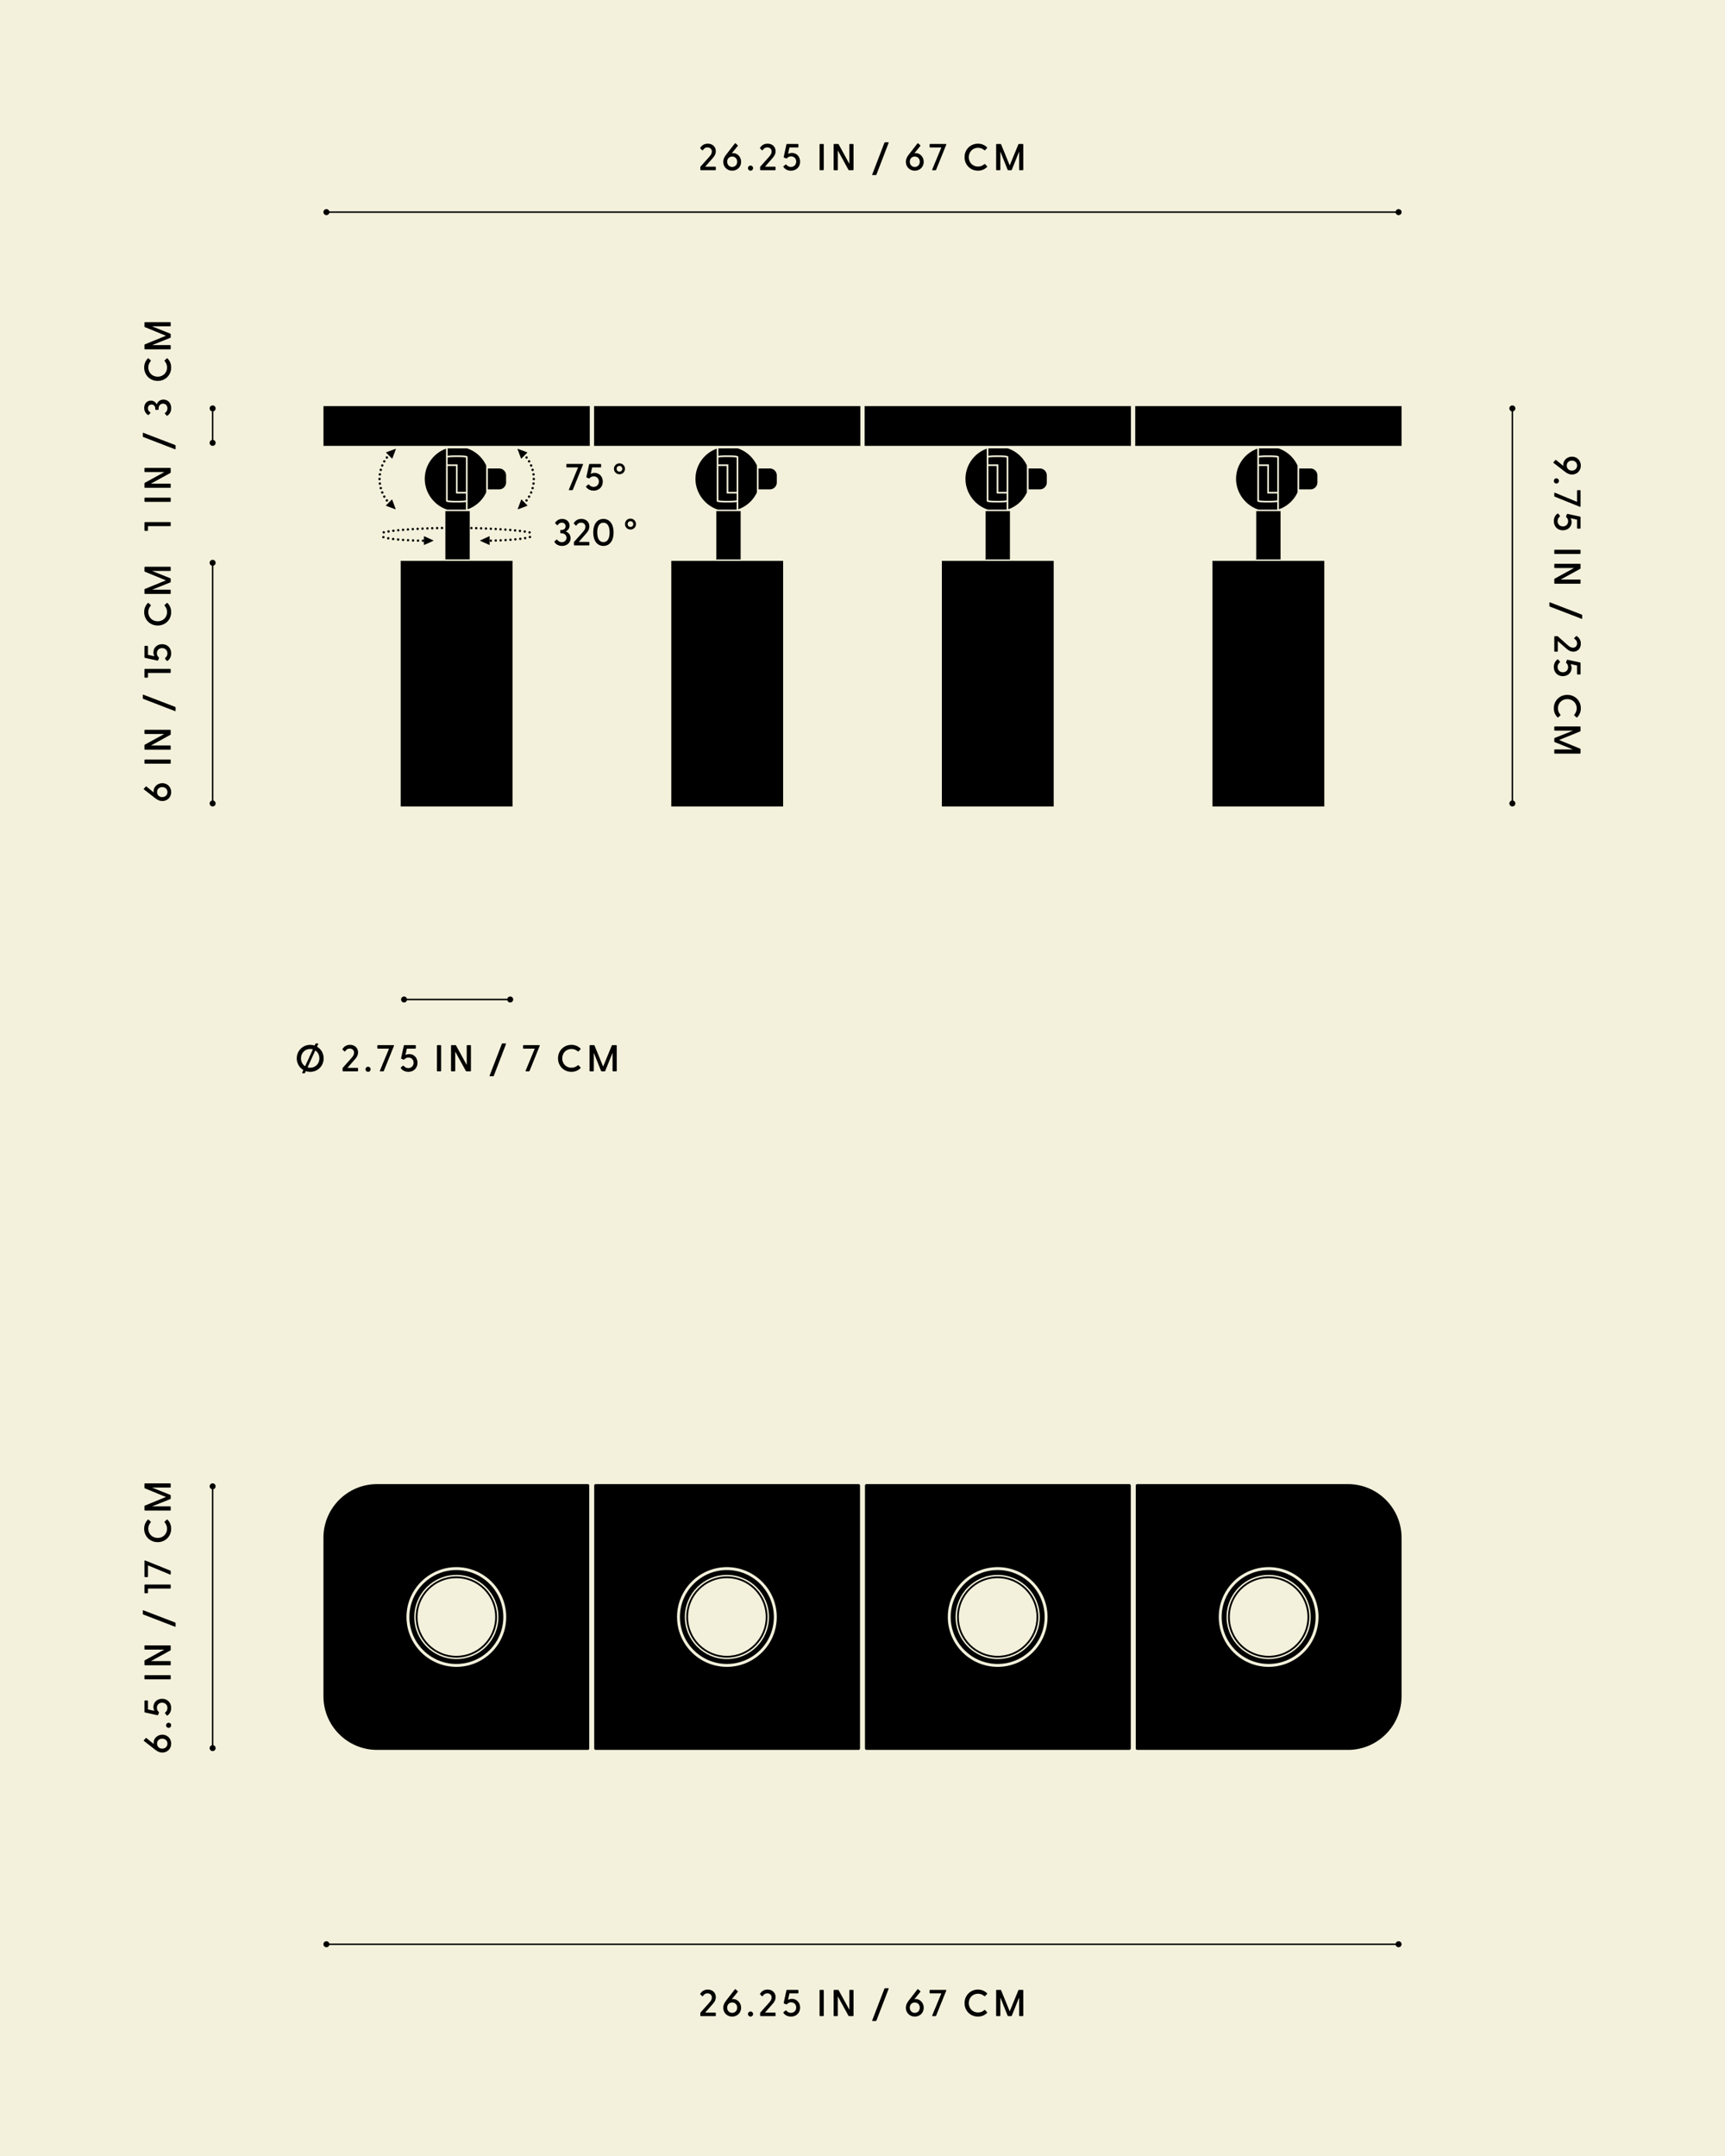 <svg height="2500" width="2000" xmlns="http://www.w3.org/2000/svg">
    <rect width="100%" height="100%" fill="#808080" stroke="none"/>
    <defs>
        <clipPath id="a">
            <path d="M0 0h2000v2500H0z" fill="none"></path>
        </clipPath>
        <clipPath id="b">
            <path d="M0 0h2000v2500H0z" fill="none"></path>
        </clipPath>
        <clipPath id="c">
            <path d="M0 0h2000v2500H0z" fill="none"></path>
        </clipPath>
        <clipPath id="d">
            <path d="M0 0h2000v2500H0z" fill="none"></path>
        </clipPath>
        <clipPath id="e">
            <path d="M0 0h2000v2500H0z" fill="none"></path>
        </clipPath>
        <clipPath id="f">
            <path d="M0 0h2000v2500H0z" fill="none"></path>
        </clipPath>
        <clipPath id="g">
            <path d="M0 0h2000v2500H0z" fill="none"></path>
        </clipPath>
        <clipPath id="h">
            <path d="M0 0h2000v2500H0z" fill="none"></path>
        </clipPath>
        <clipPath id="i">
            <path d="M0 0h2000v2500H0z" fill="none"></path>
        </clipPath>
        <clipPath id="j">
            <path d="M0 0h2000v2500H0z" fill="none"></path>
        </clipPath>
    </defs>
    <g clip-path="url(#a)">
        <path d="M0 0h2000v2500H0z" fill="#f3f1db"></path>
    </g>
    <path d="M0 0h2000v2500H0z" fill="#f3f1db"></path>
    <g clip-path="url(#b)">
        <path d="M529.11 1820.55c-30.03 0-54.45 24.42-54.45 54.45s24.42 54.45 54.45 54.45 54.46-24.42 54.46-54.45-24.43-54.45-54.46-54.45m0 103.25c-26.9 0-48.8-21.89-48.8-48.8s21.9-48.8 48.8-48.8 48.8 21.89 48.8 48.8-21.9 48.8-48.8 48.8"></path>
        <path d="M529.11 1827.88c-25.98 0-47.12 21.14-47.12 47.12s21.14 47.12 47.12 47.12 47.12-21.14 47.12-47.12-21.13-47.12-47.12-47.12m0 92.16c-24.88 0-45.04-20.17-45.04-45.04s20.17-45.04 45.04-45.04 45.04 20.17 45.04 45.04-20.17 45.04-45.04 45.04"></path>
        <path d="M681.52 1720.91H437.03c-34.11 0-62.01 27.9-62.01 62v184.17c0 34.1 27.9 62.01 62.01 62.01h244.49c.93 0 1.68-.75 1.68-1.68v-304.82c0-.92-.75-1.67-1.68-1.67m-152.41 211.9c-31.88 0-57.82-25.94-57.82-57.82s25.94-57.82 57.82-57.82 57.82 25.94 57.82 57.82-25.94 57.82-57.82 57.82M842.79 1827.88c-25.98 0-47.12 21.14-47.12 47.12s21.14 47.12 47.12 47.12 47.12-21.14 47.12-47.12-21.13-47.12-47.12-47.12m0 92.16c-24.88 0-45.04-20.17-45.04-45.04s20.17-45.04 45.04-45.04 45.04 20.17 45.04 45.04-20.17 45.04-45.04 45.04"></path>
        <path d="M842.79 1820.55c-30.03 0-54.46 24.42-54.46 54.45s24.43 54.45 54.46 54.45 54.45-24.42 54.45-54.45-24.42-54.45-54.45-54.45m0 103.25c-26.9 0-48.8-21.89-48.8-48.8s21.9-48.8 48.8-48.8 48.8 21.89 48.8 48.8-21.9 48.8-48.8 48.8"></path>
        <path d="M995.45 1720.91H690.63c-.93 0-1.69.75-1.69 1.67v304.82c0 .93.76 1.68 1.69 1.68h304.82c.92 0 1.68-.75 1.68-1.68v-304.82c0-.92-.76-1.67-1.68-1.67m-152.66 211.91c-31.88 0-57.82-25.94-57.82-57.82s25.94-57.82 57.82-57.82 57.81 25.94 57.81 57.82-25.93 57.82-57.81 57.82M1470.89 1929.45c30.03 0 54.46-24.42 54.46-54.45s-24.43-54.45-54.46-54.45-54.46 24.42-54.46 54.45 24.43 54.45 54.46 54.45m0-103.25c26.91 0 48.8 21.89 48.8 48.8s-21.89 48.8-48.8 48.8-48.8-21.89-48.8-48.8 21.9-48.8 48.8-48.8"></path>
        <path d="M1470.89 1922.12c25.98 0 47.12-21.14 47.12-47.12s-21.14-47.12-47.12-47.12-47.12 21.13-47.12 47.12 21.13 47.12 47.12 47.12m0-92.16c24.88 0 45.04 20.17 45.04 45.04s-20.17 45.04-45.04 45.04-45.04-20.17-45.04-45.04 20.17-45.04 45.04-45.04"></path>
        <path d="M1318.48 2029.09h244.49c34.1 0 62.01-27.9 62.01-62.01v-184.16c0-34.1-27.9-62.01-62.01-62.01h-244.49c-.93 0-1.68.75-1.68 1.68v304.81c0 .93.75 1.68 1.68 1.68m152.41-211.9c31.88 0 57.82 25.94 57.82 57.82s-25.94 57.82-57.82 57.82-57.82-25.94-57.82-57.82 25.94-57.82 57.82-57.82M1156.72 1827.88c-25.98 0-47.12 21.14-47.12 47.12s21.14 47.12 47.12 47.12 47.12-21.14 47.12-47.12-21.13-47.12-47.12-47.12m0 92.16c-24.88 0-45.04-20.17-45.04-45.04s20.17-45.04 45.04-45.04 45.04 20.17 45.04 45.04-20.17 45.04-45.04 45.04"></path>
        <path d="M1156.72 1820.55c-30.03 0-54.46 24.42-54.46 54.45s24.43 54.45 54.46 54.45 54.46-24.42 54.46-54.45-24.43-54.45-54.46-54.45m0 103.25c-26.9 0-48.8-21.89-48.8-48.8s21.9-48.8 48.8-48.8 48.8 21.89 48.8 48.8-21.9 48.8-48.8 48.8"></path>
        <path d="M1309.37 1720.91h-304.81c-.93 0-1.69.75-1.69 1.67v304.82c0 .93.76 1.68 1.69 1.68h304.81c.92 0 1.68-.75 1.68-1.68v-304.82c0-.92-.76-1.67-1.68-1.67m-152.65 211.91c-31.88 0-57.82-25.94-57.82-57.82s25.94-57.82 57.82-57.82 57.82 25.94 57.82 57.82-25.94 57.82-57.82 57.82M1092.02 650.33h129.67V935.2h-129.67zM778.3 650.33h129.67V935.2H778.3zM1141.94 517.01H1311.23v-46.1h-308.75v46.1h139.46zM858.72 592.62h-28.19v55.22c0 .46-.38.83-.83.83h29.02v-56.04ZM1170.95 592.62h-28.19v55.22c0 .46-.38.83-.83.83h29.01v-56.04ZM529.65 592.62h-13.26v56.04h28.19v-56.04h-14.93zM464.57 650.33h129.67V935.2H464.57zM577.58 552.7v5.22l5-2.61-5-2.61zM514.5 517.01h169.28v-46.1H375.04v46.1h139.47M828.22 517.01H997.5v-46.1H688.76v46.1h139.46M529.63 580.76c7.29 0 9.78-.4 10.58-.6v-7.88h-11.56v-31.93h-9.6v39.81c.81.21 3.29.6 10.58.6"></path>
        <path d="M530.57 538.43v31.93h9.64v-39.82c-.82-.2-3.33-.59-10.6-.59s-9.74.38-10.57.59v7.89h11.53Z"></path>
        <path d="M541.39 519.87h-22.34v8.72c1.65-.33 4.72-.56 10.56-.56 12.31 0 12.43 1 12.53 1.8v60.72a37.392 37.392 0 0 0 21.55-19.6v-31.21c-4.32-9.36-12.38-16.63-22.29-19.87"></path>
        <path d="M518.62 590.96h21.59v-8.85c-1.66.34-4.75.58-10.58.58-12.5 0-12.5-1.08-12.5-1.94v-60.48c-14.37 5.2-24.65 18.92-24.65 35.08s10.99 30.86 26.15 35.62M586.76 551.16a8.058 8.058 0 0 0-7.95-7.93h-13.2v24.24h13.2c4.41-.08 7.97-3.65 7.97-8.08v-8.23h-.02ZM843.5 580.76c7.29 0 9.78-.4 10.58-.6v-7.88h-11.56v-31.93h-9.6v39.81c.81.21 3.29.6 10.58.6"></path>
        <path d="M844.44 538.43v31.93h9.64v-39.82c-.82-.2-3.33-.59-10.6-.59s-9.74.38-10.56.59v7.89h11.53Z"></path>
        <path d="M855.26 519.87h-22.34v8.72c1.65-.33 4.72-.56 10.56-.56 12.31 0 12.43 1 12.53 1.8v60.72a37.392 37.392 0 0 0 21.55-19.6v-31.21c-4.32-9.36-12.38-16.63-22.29-19.87"></path>
        <path d="M832.48 590.96h21.59v-8.85c-1.66.34-4.75.58-10.58.58-12.5 0-12.5-1.08-12.5-1.94v-60.48c-14.37 5.2-24.65 18.92-24.65 35.08s10.99 30.86 26.15 35.62M900.62 551.16a8.052 8.052 0 0 0-7.95-7.93h-13.2v24.24h13.2c4.41-.08 7.97-3.65 7.97-8.08v-8.23h-.02ZM1156.54 580.76c7.29 0 9.78-.4 10.58-.6v-7.88h-11.56v-31.93h-9.61v39.81c.81.21 3.3.6 10.59.6"></path>
        <path d="M1157.49 538.43v31.93h9.64v-39.82c-.82-.2-3.33-.59-10.6-.59s-9.74.38-10.56.59v7.89h11.53-.01Z"></path>
        <path d="M1168.3 519.87h-22.34v8.72c1.65-.33 4.72-.56 10.56-.56 12.31 0 12.43 1 12.53 1.8v60.72a37.392 37.392 0 0 0 21.55-19.6v-31.21c-4.33-9.36-12.38-16.63-22.29-19.87"></path>
        <path d="M1145.53 590.96h21.59v-8.85c-1.66.34-4.75.58-10.58.58-12.5 0-12.5-1.08-12.5-1.94v-60.48c-14.36 5.2-24.65 18.92-24.65 35.08s10.99 30.86 26.14 35.62M1213.67 551.16a8.052 8.052 0 0 0-7.95-7.93h-13.2v24.24h13.2c4.41-.08 7.97-3.65 7.97-8.08v-8.23h-.02ZM1405.76 650.33h129.67V935.2h-129.67zM1455.69 517.01h169.28v-46.1h-308.75v46.1h139.47zM1484.69 592.62h-28.19v55.22c0 .46-.38.83-.83.83h29.01v-56.04h.01ZM1470.28 580.76c7.29 0 9.78-.4 10.58-.6v-7.88h-11.56v-31.93h-9.61v39.81c.81.21 3.3.6 10.59.6"></path>
        <path d="M1471.23 538.43v31.93h9.64v-39.82c-.82-.2-3.33-.59-10.6-.59s-9.74.38-10.56.59v7.89h11.53-.01Z"></path>
        <path d="M1482.05 519.87h-22.34v8.72c1.65-.33 4.72-.56 10.56-.56 12.31 0 12.43 1 12.53 1.8v60.72a37.392 37.392 0 0 0 21.55-19.6v-31.21c-4.33-9.36-12.38-16.63-22.29-19.87"></path>
        <path d="M1459.27 590.96h21.59v-8.85c-1.66.34-4.75.58-10.58.58-12.5 0-12.5-1.08-12.5-1.94v-60.48c-14.36 5.2-24.65 18.92-24.65 35.08s10.99 30.86 26.14 35.62M1527.41 551.16a8.052 8.052 0 0 0-7.95-7.93h-13.2v24.24h13.2c4.41-.08 7.97-3.65 7.97-8.08v-8.23h-.02Z"></path>
    </g>
    <path d="M468.47 1158.1h123.06v1.74H468.47z"></path>
    <g clip-path="url(#c)">
        <path d="M468.47 1155.5c1.92 0 3.47 1.56 3.47 3.47s-1.56 3.47-3.47 3.47-3.47-1.56-3.47-3.47 1.56-3.47 3.47-3.47M591.53 1155.5c1.92 0 3.47 1.56 3.47 3.47s-1.56 3.47-3.47 3.47-3.47-1.56-3.47-3.47 1.56-3.47 3.47-3.47"></path>
    </g>
    <path d="m350.41 1243.7 1.35-2.95c-4.6-2.65-7.69-7.65-7.69-13.51 0-8.82 6.91-15.68 15.6-15.68 1.78 0 3.52.3 5.08.82l.91-1.95c.13-.31.35-.48.7-.48h2.13c.43 0 .65.3.43.78l-1.35 2.96c4.6 2.65 7.69 7.69 7.69 13.55 0 8.78-6.91 15.64-15.6 15.64-1.78 0-3.52-.31-5.08-.83l-.91 1.96c-.13.3-.35.48-.7.48h-2.13c-.43 0-.65-.31-.43-.78Zm3.35-7.3 8.99-19.64c-.96-.3-2-.43-3.09-.43-6.08 0-10.69 4.65-10.69 10.9 0 3.95 1.87 7.26 4.78 9.17h.01Zm5.91 1.69c6.08 0 10.64-4.65 10.64-10.86 0-3.95-1.82-7.3-4.74-9.21l-8.99 19.64c.96.31 2 .43 3.09.43ZM397.19 1241.66v-2.78c0-.31.09-.57.31-.83l9.25-10.34c1.56-1.78 3.78-4.08 3.78-7.04 0-2.78-1.96-4.78-5.04-4.78-2.87 0-4.3 1.7-5.34 3.17-.3.39-.61.35-.91.04l-2-1.95c-.31-.31-.31-.61-.09-.96 1.61-2.39 4.3-4.65 8.69-4.65 5.65 0 9.3 3.82 9.3 8.73 0 4.13-2.61 6.91-4.17 8.69l-8.17 9.29h11.69c.39 0 .65.26.65.65v2.74c0 .39-.26.65-.65.65h-16.64c-.39 0-.65-.26-.65-.65v.02ZM423.75 1239.92c0-1.65 1.35-3 3-3s2.95 1.35 2.95 3-1.35 2.96-2.95 2.96-3-1.31-3-2.96ZM440.47 1241.52l10.6-25.59h-12.99c-.39 0-.61-.26-.61-.65v-2.74c0-.39.22-.65.61-.65h18.21c.43 0 .65.35.48.83l-11.69 28.93c-.13.39-.35.65-.78.65h-3.35c-.43 0-.65-.26-.48-.78ZM464.73 1238.57c-.22-.43-.17-.7.17-.96l2.35-1.82c.35-.26.7-.13.96.22 1.04 1.31 2.74 2.52 5.17 2.52 3.56 0 6.17-2.6 6.17-6.21s-2.61-6.04-6-6.04c-1.61 0-3.43.61-4.69 2.13-.26.31-.61.43-1.09.22l-2.3-.91c-.43-.17-.52-.39-.43-.78l3.17-14.47c.09-.35.31-.57.7-.57h12.6c.39 0 .61.26.61.65v2.74c0 .39-.22.65-.61.65h-9.78l-1.65 7.51c1.04-.61 2.65-1.17 4.52-1.17 5.39 0 9.47 4.21 9.47 10.13 0 6.38-4.74 10.47-10.6 10.47-4.39 0-7.43-2.26-8.73-4.3h-.01ZM506.61 1241.66v-29.11c0-.39.22-.65.61-.65h3.6c.39 0 .65.26.65.65v29.11c0 .39-.26.65-.65.65h-3.6c-.39 0-.61-.26-.61-.65ZM540.13 1241.87l-12.34-22.46v22.24c0 .39-.26.65-.65.65h-3.6c-.39 0-.61-.26-.61-.65v-29.11c0-.39.22-.65.61-.65h4.43c.35 0 .61.13.78.43l12.38 22.55v-22.33c0-.39.22-.65.61-.65h3.61c.39 0 .65.26.65.65v29.11c0 .39-.26.65-.65.65h-4.43c-.35 0-.61-.13-.78-.43ZM567.67 1247.22l14.16-36.76c.13-.35.39-.52.74-.52h3.6c.48 0 .65.26.48.74l-14.12 36.75c-.13.35-.43.52-.78.52h-3.56c-.48 0-.7-.26-.52-.74ZM609.43 1241.52l10.6-25.59h-12.99c-.39 0-.61-.26-.61-.65v-2.74c0-.39.22-.65.61-.65h18.21c.43 0 .65.35.48.83l-11.69 28.93c-.13.39-.35.65-.78.65h-3.35c-.43 0-.65-.26-.48-.78ZM646.97 1227.23c0-8.86 6.73-15.68 15.55-15.68 4.3 0 7.78 1.61 10.47 4.17.31.3.35.61.04.96l-2.22 2.39c-.26.31-.56.31-.91.04-2-1.74-4.39-2.78-7.34-2.78-6.08 0-10.69 4.6-10.69 10.9s4.6 10.86 10.69 10.86c2.95 0 5.34-1.04 7.34-2.78.35-.31.65-.26.91 0l2.22 2.43c.35.3.26.61-.04.91-2.69 2.61-6.17 4.21-10.47 4.21-8.82 0-15.55-6.78-15.55-15.64ZM683.56 1241.66v-29.11c0-.39.22-.65.61-.65h4.39c.35 0 .61.13.74.43l9.99 24.46 10.03-24.46c.13-.3.35-.43.7-.43h4.39c.39 0 .65.26.65.65v29.11c0 .39-.26.65-.65.65h-3.6c-.39 0-.61-.26-.61-.65v-20.94l-8.47 21.07c-.13.35-.39.52-.74.52h-3.34c-.35 0-.65-.17-.78-.52l-8.43-21.07v20.94c0 .39-.26.65-.65.65h-3.6c-.39 0-.61-.26-.61-.65h-.02ZM378.47 2253.6h1243.06v1.74H378.47z"></path>
    <g clip-path="url(#d)">
        <path d="M378.47 2251c1.92 0 3.47 1.56 3.47 3.47s-1.56 3.47-3.47 3.47-3.47-1.56-3.47-3.47 1.56-3.47 3.47-3.47M1621.53 2251c1.92 0 3.47 1.56 3.47 3.47s-1.56 3.47-3.47 3.47-3.47-1.56-3.47-3.47 1.56-3.47 3.47-3.47"></path>
    </g>
    <path d="M811.98 2337.15v-2.78c0-.31.09-.56.31-.83l9.25-10.34c1.56-1.78 3.78-4.08 3.78-7.03 0-2.78-1.96-4.78-5.04-4.78-2.87 0-4.3 1.7-5.34 3.17-.3.39-.61.35-.91.04l-2-1.95c-.31-.31-.31-.61-.09-.96 1.61-2.39 4.3-4.65 8.69-4.65 5.65 0 9.3 3.82 9.3 8.73 0 4.13-2.61 6.91-4.17 8.69l-8.17 9.3h11.69c.39 0 .65.26.65.65v2.74c0 .39-.26.65-.65.65h-16.64c-.39 0-.65-.26-.65-.65ZM838.55 2328.11c0-2.73 1-5.38 3.35-8.34l10.08-12.95c.26-.31.52-.43.87-.13l2.43 2.13c.31.26.35.47.09.83l-7.04 8.69c.39-.22 1.04-.35 1.82-.35 4.65 0 9.12 4.26 9.12 10.12s-4.48 10.25-10.38 10.25-10.34-4.48-10.34-10.25Zm10.34 5.92c3.34 0 5.82-2.48 5.82-6.04s-2.48-6-5.82-6-5.78 2.48-5.78 6 2.48 6.04 5.78 6.04ZM867.19 2335.42c0-1.65 1.35-3 3-3s2.95 1.34 2.95 3-1.35 2.95-2.95 2.95-3-1.3-3-2.95ZM881.3 2337.15v-2.78c0-.31.09-.56.31-.83l9.25-10.34c1.56-1.78 3.78-4.08 3.78-7.03 0-2.78-1.96-4.78-5.04-4.78-2.87 0-4.3 1.7-5.34 3.17-.3.39-.61.35-.91.04l-2-1.95c-.31-.31-.31-.61-.09-.96 1.61-2.39 4.3-4.65 8.69-4.65 5.65 0 9.3 3.82 9.3 8.73 0 4.13-2.61 6.91-4.17 8.69l-8.17 9.3h11.69c.39 0 .65.26.65.65v2.74c0 .39-.26.65-.65.65h-16.64c-.39 0-.65-.26-.65-.65ZM908.34 2334.07c-.22-.43-.17-.69.17-.96l2.35-1.82c.35-.26.7-.13.96.22 1.04 1.3 2.74 2.52 5.17 2.52 3.56 0 6.17-2.61 6.17-6.21s-2.61-6.04-6-6.04c-1.61 0-3.43.61-4.69 2.13-.26.31-.61.43-1.09.22l-2.3-.92c-.43-.17-.52-.39-.43-.78l3.17-14.47c.09-.35.31-.56.7-.56h12.6c.39 0 .61.26.61.65v2.73c0 .39-.22.65-.61.65h-9.78l-1.65 7.52c1.04-.61 2.65-1.17 4.52-1.17 5.39 0 9.47 4.21 9.47 10.12 0 6.39-4.74 10.47-10.6 10.47-4.39 0-7.43-2.26-8.73-4.3h-.01ZM950.23 2337.15v-29.11c0-.39.22-.65.61-.65h3.6c.39 0 .65.26.65.65v29.11c0 .39-.26.65-.65.65h-3.6c-.39 0-.61-.26-.61-.65ZM983.74 2337.37l-12.34-22.46v22.24c0 .39-.26.65-.65.65h-3.6c-.39 0-.61-.26-.61-.65v-29.11c0-.39.22-.65.61-.65h4.43c.35 0 .61.13.78.43l12.38 22.55v-22.33c0-.39.22-.65.61-.65h3.61c.39 0 .65.26.65.65v29.11c0 .39-.26.65-.65.65h-4.43c-.35 0-.61-.13-.78-.43h-.01ZM1011.28 2342.71l14.16-36.76c.14-.35.39-.52.74-.52h3.61c.47 0 .65.26.47.74l-14.12 36.76c-.13.35-.43.52-.78.52h-3.56c-.48 0-.7-.26-.52-.74ZM1050.26 2328.11c0-2.73 1-5.38 3.34-8.34l10.08-12.95c.26-.31.52-.43.87-.13l2.43 2.13c.31.26.35.47.09.83l-7.04 8.69c.39-.22 1.04-.35 1.83-.35 4.65 0 9.12 4.26 9.12 10.12s-4.48 10.25-10.38 10.25-10.34-4.48-10.34-10.25Zm10.34 5.92c3.34 0 5.82-2.48 5.82-6.04s-2.48-6-5.82-6-5.78 2.48-5.78 6 2.48 6.04 5.78 6.04ZM1080.82 2337.02l10.6-25.59h-12.99c-.39 0-.61-.26-.61-.65v-2.73c0-.39.22-.65.61-.65h18.2c.43 0 .65.35.47.82l-11.68 28.94c-.13.39-.35.65-.78.65h-3.34c-.44 0-.66-.26-.48-.78ZM1118.32 2322.73c0-8.86 6.73-15.69 15.56-15.69 4.3 0 7.77 1.61 10.46 4.17.31.31.35.61.05.96l-2.22 2.39c-.26.3-.56.3-.91.04-2-1.74-4.39-2.78-7.34-2.78-6.08 0-10.69 4.6-10.69 10.9s4.6 10.86 10.69 10.86c2.96 0 5.34-1.04 7.34-2.78.35-.31.65-.26.91 0l2.22 2.43c.35.31.26.61-.05.92-2.69 2.6-6.16 4.21-10.46 4.21-8.82 0-15.56-6.77-15.56-15.64ZM1154.95 2337.15v-29.11c0-.39.22-.65.61-.65h4.39c.35 0 .61.13.74.43l9.99 24.45 10.04-24.45c.13-.31.35-.43.7-.43h4.39c.39 0 .65.26.65.65v29.11c0 .39-.26.65-.65.65h-3.61c-.39 0-.61-.26-.61-.65v-20.94l-8.47 21.07c-.13.35-.39.52-.74.52h-3.34c-.35 0-.65-.18-.78-.52l-8.43-21.07v20.94c0 .39-.26.65-.65.65h-3.61c-.39 0-.61-.26-.61-.65h-.01ZM1752.6 473.6h1.74v458.06h-1.74z"></path>
    <g clip-path="url(#e)">
        <path d="M1750 473.6c0 1.92 1.56 3.47 3.47 3.47s3.47-1.56 3.47-3.47-1.56-3.47-3.47-3.47-3.47 1.56-3.47 3.47M1750 931.65c0 1.92 1.56 3.47 3.47 3.47s3.47-1.56 3.47-3.47-1.56-3.47-3.47-3.47-3.47 1.56-3.47 3.47"></path>
    </g>
    <path d="m1804.13 533.43 8.69 7.03c-.22-.43-.35-1.09-.35-1.86 0-4.6 4.3-9.08 10.12-9.08s10.25 4.48 10.25 10.38-4.48 10.34-10.21 10.34c-2.78 0-5.43-1.04-8.38-3.39l-12.95-10.04c-.31-.26-.43-.56-.13-.91l2.13-2.39c.26-.35.47-.39.83-.08Zm12.34 6.43c0 3.34 2.48 5.82 6 5.82s6.04-2.48 6.04-5.82-2.48-5.78-6.04-5.78-6 2.48-6 5.78ZM1804.48 554.69c1.65 0 3 1.35 3 3s-1.35 2.96-3 2.96-2.96-1.35-2.96-2.96 1.31-3 2.96-3ZM1802.87 571.36l25.59 10.6v-12.99c0-.39.26-.61.65-.61h2.74c.39 0 .65.22.65.61v18.2c0 .43-.35.65-.83.47l-28.94-11.68c-.39-.13-.65-.35-.65-.78v-3.34c0-.44.26-.66.79-.48ZM1805.83 595.58c.43-.22.69-.18.95.17l1.83 2.35c.26.35.12.7-.22.96-1.31 1.04-2.52 2.74-2.52 5.17 0 3.57 2.6 6.17 6.21 6.17s6.04-2.6 6.04-6c0-1.61-.61-3.43-2.13-4.69-.3-.26-.43-.61-.22-1.09l.92-2.31c.17-.43.39-.52.78-.43l14.47 3.17c.35.09.56.31.56.7v12.59c0 .39-.26.61-.65.61h-2.74c-.39 0-.65-.22-.65-.61v-9.77l-7.51-1.65c.6 1.04 1.17 2.64 1.17 4.52 0 5.38-4.22 9.47-10.13 9.47-6.38 0-10.47-4.73-10.47-10.6 0-4.39 2.26-7.43 4.31-8.73ZM1802.73 637.46h29.11c.39 0 .65.22.65.61v3.61c0 .39-.26.65-.65.65h-29.11c-.39 0-.65-.26-.65-.65v-3.61c0-.39.26-.61.65-.61ZM1802.52 670.98l22.46-12.34h-22.24c-.39 0-.65-.26-.65-.65v-3.61c0-.39.26-.61.65-.61h29.11c.39 0 .65.22.65.61v4.43c0 .35-.13.61-.43.79l-22.55 12.38h22.33c.39 0 .65.22.65.61v3.61c0 .39-.26.65-.65.65h-29.11c-.39 0-.65-.26-.65-.65v-4.44c0-.35.14-.6.43-.78ZM1797.17 698.52l36.76 14.16c.35.14.52.39.52.74v3.61c0 .47-.26.65-.74.47l-36.76-14.12c-.34-.13-.52-.43-.52-.78v-3.56c0-.48.26-.7.73-.52h.01ZM1802.73 737.71h2.78c.31 0 .57.09.83.31l10.34 9.25c1.78 1.57 4.08 3.78 7.04 3.78 2.78 0 4.78-1.95 4.78-5.04 0-2.87-1.7-4.31-3.17-5.34-.39-.31-.35-.61-.04-.92l1.95-1.99c.3-.31.61-.31.95-.09 2.39 1.61 4.65 4.3 4.65 8.69 0 5.65-3.82 9.3-8.73 9.3-4.12 0-6.9-2.61-8.69-4.17l-9.3-8.17V755c0 .39-.26.65-.65.65h-2.74c-.39 0-.65-.26-.65-.65v-16.64c0-.39.26-.65.65-.65ZM1805.83 764.72c.43-.22.69-.18.95.17l1.83 2.35c.26.35.12.7-.22.96-1.31 1.04-2.52 2.74-2.52 5.17 0 3.57 2.6 6.17 6.21 6.17s6.04-2.6 6.04-6c0-1.61-.61-3.43-2.13-4.69-.3-.26-.43-.61-.22-1.09l.92-2.31c.17-.43.39-.52.78-.43l14.47 3.17c.35.09.56.31.56.7v12.59c0 .39-.26.61-.65.61h-2.74c-.39 0-.65-.22-.65-.61v-9.77l-7.51-1.65c.6 1.04 1.17 2.65 1.17 4.52 0 5.38-4.22 9.47-10.13 9.47-6.38 0-10.47-4.73-10.47-10.6 0-4.39 2.26-7.43 4.31-8.73ZM1817.17 805.73c8.86 0 15.68 6.73 15.68 15.56 0 4.3-1.61 7.77-4.17 10.47-.31.3-.6.35-.96.04l-2.39-2.22c-.31-.26-.31-.56-.04-.91 1.74-2 2.78-4.39 2.78-7.34 0-6.08-4.61-10.69-10.9-10.69s-10.86 4.6-10.86 10.69c0 2.96 1.04 5.34 2.78 7.34.31.35.26.65 0 .91l-2.43 2.22c-.31.35-.6.26-.92-.04-2.6-2.7-4.21-6.17-4.21-10.47 0-8.82 6.77-15.56 15.65-15.56h-.01ZM1802.73 842.36h29.11c.39 0 .65.22.65.61v4.39c0 .35-.13.61-.43.74l-24.46 9.99 24.46 10.04c.31.13.43.35.43.7v4.39c0 .39-.26.65-.65.65h-29.11c-.39 0-.65-.26-.65-.65v-3.61c0-.39.26-.61.65-.61h20.94l-21.06-8.47c-.35-.13-.53-.39-.53-.74v-3.34c0-.35.18-.65.53-.78l21.06-8.43h-20.94c-.39 0-.65-.26-.65-.65v-3.61c0-.39.26-.61.65-.61ZM245.66 1723.47h1.74v303.55h-1.74z"></path>
    <g clip-path="url(#f)">
        <path d="M250 2027.03c0-1.92-1.56-3.47-3.47-3.47s-3.47 1.56-3.47 3.47 1.56 3.47 3.47 3.47 3.47-1.56 3.47-3.47M250 1723.47c0-1.92-1.56-3.47-3.47-3.47s-3.47 1.56-3.47 3.47 1.56 3.47 3.47 3.47 3.47-1.56 3.47-3.47"></path>
    </g>
    <path d="M188.23 2032.21c-2.73 0-5.38-1-8.34-3.35l-12.95-10.08c-.31-.26-.43-.52-.13-.87l2.13-2.43c.26-.31.47-.35.83-.09l8.69 7.04c-.22-.39-.35-1.04-.35-1.82 0-4.65 4.26-9.13 10.12-9.13s10.25 4.48 10.25 10.38-4.48 10.34-10.25 10.34Zm5.91-10.34c0-3.34-2.48-5.82-6.04-5.82s-6 2.48-6 5.82 2.48 5.78 6 5.78 6.04-2.48 6.04-5.78ZM195.53 2003.57c-1.65 0-3-1.34-3-3s1.34-2.96 3-2.96 2.95 1.35 2.95 2.96-1.3 3-2.95 3ZM194.18 1989.16c-.43.22-.69.17-.96-.17l-1.82-2.35c-.26-.35-.13-.7.22-.96 1.3-1.04 2.52-2.73 2.52-5.17 0-3.56-2.61-6.17-6.21-6.17s-6.04 2.61-6.04 6c0 1.61.61 3.43 2.13 4.69.31.26.43.61.22 1.09l-.92 2.31c-.17.43-.39.52-.78.43l-14.47-3.17c-.35-.08-.56-.3-.56-.69v-12.6c0-.39.26-.61.65-.61h2.73c.39 0 .65.22.65.61v9.78l7.52 1.65c-.61-1.04-1.17-2.65-1.17-4.52 0-5.39 4.21-9.47 10.12-9.47 6.39 0 10.47 4.73 10.47 10.61 0 4.38-2.26 7.43-4.3 8.73v-.02ZM197.27 1947.32h-29.11c-.39 0-.65-.22-.65-.61v-3.61c0-.39.26-.65.65-.65h29.11c.39 0 .65.26.65.65v3.61c0 .39-.26.61-.65.61ZM197.48 1913.79l-22.46 12.34h22.24c.39 0 .65.26.65.65v3.61c0 .39-.26.6-.65.6h-29.11c-.39 0-.65-.22-.65-.6v-4.44c0-.35.13-.61.43-.78l22.55-12.38h-22.33c-.39 0-.65-.22-.65-.6v-3.61c0-.39.26-.65.65-.65h29.11c.39 0 .65.26.65.65v4.43c0 .35-.13.6-.43.78ZM202.83 1886.25l-36.76-14.17c-.35-.12-.52-.39-.52-.73v-3.61c0-.47.26-.65.74-.47l36.76 14.12c.35.13.52.43.52.78v3.56c0 .47-.26.69-.74.52ZM197.27 1842.02h-25.72v4.86c0 .39-.26.61-.65.61h-2.73c-.39 0-.65-.22-.65-.61v-8.95c0-.39.26-.6.65-.6h29.11c.39 0 .65.22.65.6v3.48c0 .39-.26.61-.65.61h-.01ZM197.14 1825.75l-25.59-10.61v12.99c0 .39-.26.61-.65.61h-2.73c-.39 0-.65-.22-.65-.61v-18.2c0-.43.35-.65.82-.48l28.94 11.68c.39.14.65.35.65.79v3.34c0 .43-.26.65-.78.48ZM182.84 1788.21c-8.86 0-15.69-6.73-15.69-15.56 0-4.3 1.61-7.77 4.17-10.47.31-.3.61-.35.96-.04l2.39 2.22c.3.26.3.56.04.92-1.74 1.99-2.78 4.38-2.78 7.34 0 6.08 4.6 10.69 10.9 10.69s10.86-4.6 10.86-10.69c0-2.96-1.04-5.34-2.78-7.34-.31-.35-.26-.66 0-.92l2.43-2.22c.31-.35.61-.26.92.04 2.6 2.7 4.21 6.17 4.21 10.47 0 8.82-6.77 15.56-15.64 15.56h.01ZM197.27 1751.57h-29.11c-.39 0-.65-.22-.65-.61v-4.38c0-.35.13-.61.43-.75l24.45-9.99-24.45-10.03c-.31-.14-.43-.35-.43-.7v-4.39c0-.39.26-.65.65-.65h29.11c.39 0 .65.26.65.65v3.61c0 .39-.26.6-.65.6h-20.94l21.07 8.47c.35.14.52.39.52.75v3.34c0 .35-.18.65-.52.79l-21.07 8.42h20.94c.39 0 .65.26.65.66v3.6c0 .39-.26.61-.65.61ZM245.66 473.6h1.74v39.93h-1.74z"></path>
    <g clip-path="url(#g)">
        <path d="M250 513.53c0-1.92-1.56-3.47-3.47-3.47s-3.47 1.56-3.47 3.47 1.56 3.47 3.47 3.47 3.47-1.56 3.47-3.47M250 473.6c0-1.92-1.56-3.47-3.47-3.47s-3.47 1.56-3.47 3.47 1.56 3.47 3.47 3.47 3.47-1.56 3.47-3.47"></path>
    </g>
    <path d="M197.27 610.09h-25.72v4.87c0 .39-.26.61-.65.61h-2.74c-.39 0-.65-.22-.65-.61v-8.95c0-.39.26-.61.65-.61h29.11c.39 0 .65.22.65.61v3.48c0 .39-.26.61-.65.61ZM197.27 581.92h-29.11c-.39 0-.65-.22-.65-.61v-3.6c0-.39.26-.65.65-.65h29.11c.39 0 .65.26.65.65v3.6c0 .39-.26.61-.65.61ZM197.48 548.44l-22.46 12.34h22.24c.39 0 .65.26.65.65v3.6c0 .39-.26.61-.65.61h-29.11c-.39 0-.65-.22-.65-.61v-4.43c0-.35.13-.61.43-.78l22.55-12.38h-22.33c-.39 0-.65-.22-.65-.61v-3.61c0-.39.26-.65.65-.65h29.11c.39 0 .65.26.65.65v4.43c0 .35-.13.61-.43.78ZM202.83 520.9l-36.76-14.16c-.35-.13-.52-.39-.52-.74v-3.6c0-.48.26-.65.74-.48l36.75 14.12c.35.13.52.43.52.78v3.56c0 .48-.26.7-.74.52h.01ZM194.05 482.01c-.35.22-.65.13-.87-.13l-1.95-2.17c-.26-.26-.26-.56.09-.82 1.39-1.09 2.82-2.78 2.82-5.43 0-3.3-2.26-5.38-5.13-5.38s-5.12 2.21-5.12 5.61v.95c0 .44-.22.65-.61.65h-2.65c-.43 0-.61-.22-.61-.65v-.95c0-3-2.09-4.61-4.34-4.61-2.43 0-4.17 1.83-4.17 4.43 0 2.13 1.13 3.65 2.74 4.65.39.26.35.57.09.87l-2 2.04c-.22.26-.52.3-.82.08-2.39-1.52-4.34-4.34-4.34-8.12 0-4.73 3.08-8.51 7.73-8.51 3.3 0 5.61 1.91 6.78 4.43 1.09-3.09 3.74-5.61 7.86-5.61 5.26 0 8.95 4.21 8.95 9.9 0 4.09-1.87 7.04-4.43 8.78h-.02ZM182.84 441.69c-8.86 0-15.68-6.73-15.68-15.55 0-4.3 1.61-7.78 4.17-10.47.3-.31.61-.35.96-.04l2.39 2.22c.31.26.31.56.04.91-1.74 2-2.78 4.39-2.78 7.34 0 6.08 4.6 10.69 10.9 10.69s10.86-4.6 10.86-10.69c0-2.95-1.04-5.34-2.78-7.34-.31-.35-.26-.65 0-.91l2.43-2.22c.3-.35.61-.26.91.04 2.61 2.69 4.21 6.17 4.21 10.47 0 8.82-6.78 15.55-15.64 15.55h.01ZM197.27 405.06h-29.11c-.39 0-.65-.22-.65-.61v-4.39c0-.35.13-.61.43-.74l24.46-9.99-24.46-10.03c-.3-.13-.43-.35-.43-.7v-4.39c0-.39.26-.65.65-.65h29.11c.39 0 .65.26.65.65v3.6c0 .39-.26.61-.65.61h-20.94l21.07 8.47c.35.13.52.39.52.74v3.34c0 .35-.17.65-.52.78l-21.07 8.43h20.94c.39 0 .65.26.65.65v3.6c0 .39-.26.61-.65.61v.02ZM245.66 652.6h1.74v279.06h-1.74z"></path>
    <g clip-path="url(#h)">
        <path d="M250 931.65c0-1.92-1.56-3.47-3.47-3.47s-3.47 1.56-3.47 3.47 1.56 3.47 3.47 3.47 3.47-1.56 3.47-3.47M250 652.6c0-1.92-1.56-3.47-3.47-3.47s-3.47 1.56-3.47 3.47 1.56 3.47 3.47 3.47 3.47-1.56 3.47-3.47"></path>
    </g>
    <path d="M188.23 928.84c-2.74 0-5.39-1-8.34-3.35l-12.95-10.08c-.31-.26-.43-.52-.13-.87l2.13-2.43c.26-.31.48-.35.83-.09l8.69 7.04c-.22-.39-.35-1.04-.35-1.82 0-4.65 4.26-9.12 10.12-9.12s10.25 4.48 10.25 10.38-4.48 10.34-10.25 10.34Zm5.91-10.34c0-3.34-2.48-5.82-6.04-5.82s-6 2.48-6 5.82 2.48 5.78 6 5.78 6.04-2.48 6.04-5.78ZM197.27 885.57h-29.11c-.39 0-.65-.22-.65-.61v-3.6c0-.39.26-.65.65-.65h29.11c.39 0 .65.26.65.65v3.6c0 .39-.26.61-.65.61ZM197.48 852.09l-22.46 12.34h22.24c.39 0 .65.26.65.65v3.6c0 .39-.26.61-.65.61h-29.11c-.39 0-.65-.22-.65-.61v-4.43c0-.35.13-.61.43-.78l22.55-12.38h-22.33c-.39 0-.65-.22-.65-.61v-3.61c0-.39.26-.65.65-.65h29.11c.39 0 .65.26.65.65v4.43c0 .35-.13.61-.43.78ZM202.83 824.54l-36.76-14.16c-.35-.13-.52-.39-.52-.74v-3.6c0-.48.26-.65.74-.48l36.76 14.12c.35.13.52.43.52.78v3.56c0 .48-.26.7-.74.52ZM197.27 780.31h-25.72v4.87c0 .39-.26.61-.65.61h-2.74c-.39 0-.65-.22-.65-.61v-8.95c0-.39.26-.61.65-.61h29.11c.39 0 .65.22.65.61v3.48c0 .39-.26.61-.65.61ZM194.18 766.3c-.43.22-.7.17-.96-.17l-1.82-2.35c-.26-.35-.13-.7.22-.96 1.31-1.04 2.52-2.74 2.52-5.17 0-3.56-2.6-6.17-6.21-6.17s-6.04 2.61-6.04 6c0 1.61.61 3.43 2.13 4.69.31.26.43.61.22 1.09l-.91 2.3c-.17.43-.39.52-.78.43l-14.47-3.17c-.35-.09-.57-.31-.57-.7v-12.6c0-.39.26-.61.65-.61h2.74c.39 0 .65.22.65.61v9.78l7.51 1.65c-.61-1.04-1.17-2.65-1.17-4.52 0-5.38 4.21-9.47 10.13-9.47 6.38 0 10.47 4.74 10.47 10.6 0 4.39-2.26 7.43-4.3 8.73h-.01ZM182.84 725.33c-8.86 0-15.68-6.73-15.68-15.55 0-4.3 1.61-7.78 4.17-10.47.3-.31.61-.35.96-.04l2.39 2.22c.31.26.31.56.04.91-1.74 2-2.78 4.39-2.78 7.34 0 6.08 4.6 10.69 10.9 10.69s10.86-4.6 10.86-10.69c0-2.95-1.04-5.34-2.78-7.34-.3-.35-.26-.65 0-.91l2.43-2.22c.3-.35.61-.26.91.04 2.6 2.69 4.21 6.17 4.21 10.47 0 8.82-6.78 15.55-15.64 15.55h.01ZM197.27 688.69h-29.11c-.39 0-.65-.22-.65-.61v-4.39c0-.35.13-.61.43-.74l24.46-9.99-24.46-10.03c-.3-.13-.43-.35-.43-.7v-4.39c0-.39.26-.65.65-.65h29.11c.39 0 .65.26.65.65v3.6c0 .39-.26.61-.65.61h-20.94l21.07 8.47c.35.13.52.39.52.74v3.34c0 .35-.17.65-.52.78l-21.07 8.43h20.94c.39 0 .65.26.65.65v3.6c0 .39-.26.61-.65.61v.02ZM811.98 196.71v-2.78c0-.31.09-.57.31-.83l9.25-10.34c1.56-1.78 3.78-4.08 3.78-7.04 0-2.78-1.96-4.78-5.04-4.78-2.87 0-4.3 1.7-5.34 3.17-.3.39-.61.35-.91.04l-2-1.95c-.31-.31-.31-.61-.09-.96 1.61-2.39 4.3-4.65 8.69-4.65 5.65 0 9.3 3.82 9.3 8.73 0 4.13-2.61 6.91-4.17 8.69l-8.17 9.29h11.69c.39 0 .65.26.65.65v2.74c0 .39-.26.65-.65.65h-16.64c-.39 0-.65-.26-.65-.65v.02ZM838.55 187.67c0-2.74 1-5.39 3.35-8.34l10.08-12.95c.26-.31.52-.43.87-.13l2.43 2.13c.31.26.35.48.09.83l-7.04 8.69c.39-.22 1.04-.35 1.82-.35 4.65 0 9.12 4.26 9.12 10.12s-4.48 10.25-10.38 10.25-10.34-4.48-10.34-10.25Zm10.34 5.91c3.34 0 5.82-2.48 5.82-6.04s-2.48-6-5.82-6-5.78 2.48-5.78 6 2.48 6.04 5.78 6.04ZM867.19 194.97c0-1.65 1.35-3 3-3s2.95 1.35 2.95 3-1.35 2.96-2.95 2.96-3-1.31-3-2.96ZM881.3 196.71v-2.78c0-.31.09-.57.31-.83l9.25-10.34c1.56-1.78 3.78-4.08 3.78-7.04 0-2.78-1.96-4.78-5.04-4.78-2.87 0-4.3 1.7-5.34 3.17-.3.39-.61.35-.91.04l-2-1.95c-.31-.31-.31-.61-.09-.96 1.61-2.39 4.3-4.65 8.69-4.65 5.65 0 9.3 3.82 9.3 8.73 0 4.13-2.61 6.91-4.17 8.69l-8.17 9.29h11.69c.39 0 .65.26.65.65v2.74c0 .39-.26.65-.65.65h-16.64c-.39 0-.65-.26-.65-.65v.02ZM908.34 193.62c-.22-.43-.17-.7.17-.96l2.35-1.82c.35-.26.7-.13.96.22 1.04 1.31 2.74 2.52 5.17 2.52 3.56 0 6.17-2.6 6.17-6.21s-2.61-6.04-6-6.04c-1.61 0-3.43.61-4.69 2.13-.26.31-.61.43-1.09.22l-2.3-.91c-.43-.17-.52-.39-.43-.78l3.17-14.47c.09-.35.31-.57.7-.57h12.6c.39 0 .61.26.61.65v2.74c0 .39-.22.65-.61.65h-9.78l-1.65 7.51c1.04-.61 2.65-1.17 4.52-1.17 5.39 0 9.47 4.21 9.47 10.13 0 6.38-4.74 10.47-10.6 10.47-4.39 0-7.43-2.26-8.73-4.3h-.01ZM950.23 196.71V167.6c0-.39.22-.65.61-.65h3.6c.39 0 .65.26.65.65v29.11c0 .39-.26.65-.65.65h-3.6c-.39 0-.61-.26-.61-.65ZM983.74 196.93l-12.34-22.46v22.24c0 .39-.26.65-.65.65h-3.6c-.39 0-.61-.26-.61-.65V167.6c0-.39.22-.65.61-.65h4.43c.35 0 .61.13.78.43l12.38 22.55V167.6c0-.39.22-.65.61-.65h3.61c.39 0 .65.26.65.65v29.11c0 .39-.26.65-.65.65h-4.43c-.35 0-.61-.13-.78-.43h-.01ZM1011.28 202.27l14.16-36.76c.14-.35.39-.52.74-.52h3.61c.47 0 .65.26.47.74l-14.12 36.76c-.13.35-.43.52-.78.52h-3.56c-.48 0-.7-.26-.52-.74ZM1050.26 187.67c0-2.74 1-5.39 3.34-8.34l10.08-12.95c.26-.31.52-.43.87-.13l2.43 2.13c.31.26.35.48.09.83l-7.04 8.69c.39-.22 1.04-.35 1.83-.35 4.65 0 9.12 4.26 9.12 10.12s-4.48 10.25-10.38 10.25-10.34-4.48-10.34-10.25Zm10.34 5.91c3.34 0 5.82-2.48 5.82-6.04s-2.48-6-5.82-6-5.78 2.48-5.78 6 2.48 6.04 5.78 6.04ZM1080.82 196.58l10.6-25.59h-12.99c-.39 0-.61-.26-.61-.65v-2.74c0-.39.22-.65.61-.65h18.2c.43 0 .65.35.47.83l-11.68 28.93c-.13.39-.35.65-.78.65h-3.34c-.44 0-.66-.26-.48-.78ZM1118.32 182.28c0-8.86 6.73-15.68 15.56-15.68 4.3 0 7.77 1.61 10.46 4.17.31.3.35.61.05.96l-2.22 2.39c-.26.31-.56.31-.91.04-2-1.74-4.39-2.78-7.34-2.78-6.08 0-10.69 4.6-10.69 10.9s4.6 10.86 10.69 10.86c2.96 0 5.34-1.04 7.34-2.78.35-.3.65-.26.91 0l2.22 2.43c.35.3.26.61-.05.91-2.69 2.6-6.16 4.21-10.46 4.21-8.82 0-15.56-6.78-15.56-15.64ZM1154.95 196.71V167.6c0-.39.22-.65.61-.65h4.39c.35 0 .61.13.74.43l9.99 24.46 10.04-24.46c.13-.3.35-.43.7-.43h4.39c.39 0 .65.26.65.65v29.11c0 .39-.26.65-.65.65h-3.61c-.39 0-.61-.26-.61-.65v-20.94l-8.47 21.07c-.13.35-.39.52-.74.52h-3.34c-.35 0-.65-.17-.78-.52l-8.43-21.07v20.94c0 .39-.26.65-.65.65h-3.61c-.39 0-.61-.26-.61-.65h-.01ZM378.47 245.1h1243.06v1.74H378.47z"></path>
    <g clip-path="url(#i)">
        <path d="M378.47 249.44c1.92 0 3.47-1.56 3.47-3.47s-1.56-3.47-3.47-3.47-3.47 1.56-3.47 3.47 1.56 3.47 3.47 3.47M1621.53 249.44c1.92 0 3.47-1.56 3.47-3.47s-1.56-3.47-3.47-3.47-3.47 1.56-3.47 3.47 1.56 3.47 3.47 3.47M447.43 581.18c-.48-.63-.35-1.53.28-2.01.63-.42 1.46-.35 1.95.28.48.62.35 1.46-.28 1.94-.21.21-.56.28-.83.28-.42 0-.83-.14-1.11-.48h-.01Zm-3.06-4.65c-.42-.63-.14-1.46.49-1.88.69-.35 1.53-.14 1.87.48.42.7.21 1.53-.48 1.94-.21.07-.42.14-.7.14-.48 0-.97-.21-1.18-.69Zm-2.43-4.93c-.35-.7 0-1.53.7-1.81.76-.28 1.53 0 1.88.76h-.07c.35.7 0 1.53-.7 1.81-.21.07-.35.07-.56.07-.56 0-1.04-.28-1.25-.83Zm-1.8-5.21c-.21-.77.28-1.53.97-1.74.76-.21 1.53.27 1.74.97.14.77-.28 1.53-.97 1.74h-.42c-.62 0-1.18-.42-1.32-.97Zm-1.11-5.49c-.07-.7.49-1.46 1.25-1.53.76-.07 1.46.42 1.53 1.18.14.76-.41 1.46-1.18 1.6h-.21c-.7 0-1.25-.48-1.39-1.25Zm-.35-5.48c0-.77.62-1.39 1.39-1.39.77 0 1.39.62 1.39 1.39 0 .76-.62 1.39-1.39 1.39-.76 0-1.39-.62-1.39-1.39Zm1.6-3.96c-.76-.07-1.32-.83-1.25-1.53.14-.77.83-1.32 1.6-1.25.77.14 1.32.83 1.18 1.6-.07.7-.69 1.18-1.39 1.18h-.14Zm.83-5.28c-.77-.21-1.18-.97-.97-1.74.21-.7.97-1.18 1.74-.97.7.21 1.11.97.97 1.74-.21.62-.77.97-1.39.97h-.35Zm1.53-5.14c-.7-.28-1.04-1.11-.7-1.8.28-.7 1.04-1.04 1.81-.76.7.27 1.04 1.11.7 1.8-.21.56-.7.83-1.25.83-.21 0-.35 0-.56-.07Zm2.22-4.86c-.63-.42-.91-1.25-.49-1.95.35-.62 1.25-.83 1.88-.48.7.42.9 1.25.48 1.88-.21.48-.69.7-1.18.7-.21 0-.48-.07-.69-.14Zm2.85-4.58c-.62-.42-.76-1.32-.28-1.94.49-.63 1.32-.7 1.95-.21.62.42.7 1.32.28 1.95-.28.35-.7.48-1.11.48-.28 0-.62-.07-.83-.28h-.01ZM448.05 524.4c-.42.15-.49.4-.21.69l6.51 6.51c.28.28.53.07.64-.22l3.95-10.51c.03-.1 0-.2-.06-.26l-.07-.07c-.06-.06-.17-.08-.26-.06l-10.51 3.92ZM454.81 579.64c-.15-.42-.4-.49-.69-.21l-6.51 6.51c-.28.28-.07.53.22.64l10.51 3.95c.1.03.2 0 .26-.06l.07-.07c.06-.06.08-.17.06-.26l-3.92-10.51ZM609.58 581.39c-.56-.42-.7-1.32-.21-1.94.42-.63 1.32-.7 1.94-.21.62.42.7 1.32.21 1.95h.07c-.28.35-.7.48-1.11.48-.35 0-.62-.07-.9-.28Zm3.2-4.31c-.7-.41-.9-1.25-.56-1.94.42-.62 1.25-.83 1.95-.48.62.42.83 1.25.48 1.88-.28.48-.76.69-1.25.69-.21 0-.41 0-.62-.14Zm2.5-4.72c-.69-.28-1.04-1.11-.76-1.81.28-.69 1.11-1.04 1.81-.76.69.28 1.04 1.11.76 1.81-.21.55-.76.83-1.25.83-.21 0-.42 0-.56-.07Zm1.87-5c-.69-.21-1.18-.97-.97-1.74.21-.7.97-1.18 1.74-.97.69.21 1.18.97.97 1.74v-.07c-.21.62-.76 1.04-1.39 1.04h-.35Zm1.25-5.21c-.76-.14-1.32-.83-1.18-1.6.07-.76.76-1.32 1.53-1.18.77.07 1.32.83 1.18 1.53-.07.76-.7 1.25-1.39 1.25h-.14Zm-.9-6.73c0-.77.62-1.39 1.39-1.39.77 0 1.39.62 1.39 1.39 0 .76-.62 1.39-1.39 1.39-.76 0-1.39-.62-1.39-1.39Zm-.28-5.14c-.14-.76.42-1.46 1.18-1.6.76-.07 1.46.42 1.53 1.18.14.77-.42 1.53-1.18 1.6h-.21c-.7 0-1.25-.48-1.32-1.18Zm-1.04-5.07c-.21-.76.21-1.53.97-1.74.77-.21 1.53.28 1.74.97.21.76-.28 1.53-.97 1.74h-.42c-.56 0-1.11-.35-1.32-.97Zm-1.67-4.93c-.28-.7.07-1.53.76-1.8.7-.28 1.53.07 1.81.76.35.7 0 1.53-.76 1.8-.14.07-.35.14-.49.14-.56 0-1.11-.35-1.32-.9Zm-2.29-4.66c-.35-.62-.14-1.46.56-1.88.62-.35 1.46-.14 1.88.48.35.7.14 1.53-.48 1.95-.28.14-.49.14-.7.14-.48 0-.97-.21-1.25-.7h-.01Zm-2.84-4.23c-.49-.63-.35-1.53.28-1.95a1.35 1.35 0 0 1 1.94.21c.42.62.35 1.46-.28 1.94-.28.21-.56.28-.83.28-.42 0-.83-.14-1.11-.48ZM610.95 524.4c.42.15.49.4.21.69l-6.51 6.51c-.28.28-.53.07-.64-.22l-3.95-10.51c-.03-.1 0-.2.06-.26l.07-.07c.06-.06.17-.08.26-.06l10.51 3.92h-.01ZM604.19 579.64c.15-.42.4-.49.69-.21l6.51 6.51c.28.28.07.53-.22.64l-10.51 3.95c-.1.03-.2 0-.26-.06l-.07-.07c-.06-.06-.08-.17-.06-.26l3.92-10.51Z"></path>
    </g>
    <path d="m659.63 567.57 10.6-25.59h-12.99c-.39 0-.61-.26-.61-.65v-2.74c0-.39.22-.65.61-.65h18.21c.43 0 .65.35.48.83l-11.69 28.93c-.13.39-.35.65-.78.65h-3.35c-.43 0-.65-.26-.48-.78ZM679.55 564.62c-.22-.43-.17-.7.17-.96l2.35-1.82c.35-.26.7-.13.96.22 1.04 1.31 2.74 2.52 5.17 2.52 3.56 0 6.17-2.6 6.17-6.21s-2.61-6.04-6-6.04c-1.61 0-3.43.61-4.69 2.13-.26.31-.61.43-1.09.22l-2.3-.91c-.43-.17-.52-.39-.43-.78l3.17-14.47c.09-.35.31-.57.7-.57h12.6c.39 0 .61.26.61.65v2.74c0 .39-.22.65-.61.65h-9.78l-1.65 7.51c1.04-.61 2.65-1.17 4.52-1.17 5.38 0 9.47 4.21 9.47 10.13 0 6.38-4.74 10.47-10.6 10.47-4.39 0-7.43-2.26-8.73-4.3h-.01ZM711.84 543.59c0-3.56 2.87-6.34 6.38-6.34s6.39 2.78 6.39 6.34-2.87 6.34-6.39 6.34-6.38-2.78-6.38-6.34Zm6.38 3.34c2.04 0 3.3-1.61 3.3-3.34s-1.26-3.35-3.3-3.35-3.3 1.61-3.3 3.35 1.26 3.34 3.3 3.34ZM642.87 628.59c-.22-.35-.13-.65.13-.87l2.17-1.95c.26-.26.56-.26.82.08 1.09 1.39 2.78 2.82 5.43 2.82 3.3 0 5.38-2.26 5.38-5.13s-2.21-5.12-5.61-5.12h-.95c-.44 0-.65-.22-.65-.61v-2.65c0-.44.22-.61.65-.61h.95c3 0 4.61-2.09 4.61-4.34 0-2.43-1.83-4.17-4.43-4.17-2.13 0-3.65 1.13-4.65 2.74-.26.39-.57.35-.87.09l-2.04-2c-.26-.22-.3-.52-.08-.82 1.52-2.39 4.34-4.34 8.12-4.34 4.73 0 8.51 3.08 8.51 7.73 0 3.3-1.91 5.61-4.43 6.78 3.09 1.09 5.61 3.74 5.61 7.86 0 5.26-4.21 8.95-9.9 8.95-4.09 0-7.04-1.87-8.78-4.43ZM665.4 631.81v-2.78c0-.31.09-.57.31-.83l9.25-10.34c1.56-1.78 3.78-4.08 3.78-7.04 0-2.78-1.96-4.78-5.04-4.78-2.87 0-4.3 1.7-5.34 3.17-.3.39-.61.35-.91.04l-2-1.95c-.31-.31-.31-.61-.09-.96 1.61-2.39 4.3-4.65 8.69-4.65 5.65 0 9.3 3.82 9.3 8.73 0 4.13-2.61 6.91-4.17 8.69l-8.17 9.29h11.69c.39 0 .65.26.65.65v2.74c0 .39-.26.65-.65.65h-16.64c-.39 0-.65-.26-.65-.65v.02ZM687.84 617.38c0-10.47 5.22-15.68 11.77-15.68s11.78 5.21 11.78 15.68-5.17 15.64-11.78 15.64-11.77-5.17-11.77-15.64Zm11.77 11.25c4.78 0 7.21-4.39 7.21-11.25s-2.43-11.29-7.21-11.29-7.17 4.43-7.17 11.29 2.43 11.25 7.17 11.25ZM724.6 607.7c0-3.56 2.87-6.34 6.38-6.34s6.39 2.78 6.39 6.34-2.87 6.34-6.39 6.34-6.38-2.78-6.38-6.34Zm6.38 3.34c2.04 0 3.3-1.61 3.3-3.34s-1.26-3.35-3.3-3.35-3.3 1.61-3.3 3.35 1.26 3.34 3.3 3.34Z"></path>
    <g clip-path="url(#j)">
        <path d="M492.1 621.93c-.4-.19-.63-.06-.63.34v9.22c0 .4.33.42.6.29l10.23-4.64c.09-.04.14-.14.14-.23v-.1c0-.09-.06-.18-.14-.23l-10.2-4.65ZM567.07 621.93c.4-.19.63-.06.63.34v9.22c0 .4-.33.42-.6.29l-10.23-4.64a.254.254 0 0 1-.14-.23v-.1c0-.09.06-.18.14-.23l10.2-4.65Z"></path>
        <path d="M567.64 626.94c0-.76.62-1.39 1.39-1.39.76 0 1.39.56 1.39 1.32.07.76-.55 1.46-1.32 1.46h-.07c-.77 0-1.32-.63-1.39-1.39Zm5.69-.14c0-.76.62-1.39 1.39-1.46.76 0 1.39.62 1.39 1.39.07.76-.56 1.39-1.32 1.39-.77 0-1.39-.56-1.46-1.32Zm5.76-.2c-.07-.77.56-1.39 1.32-1.46.77 0 1.39.55 1.46 1.32 0 .76-.63 1.46-1.39 1.46h.07-.07c-.76 0-1.39-.56-1.39-1.32Zm5.7-.28c-.07-.77.56-1.39 1.32-1.46.76-.07 1.39.56 1.46 1.32 0 .76-.56 1.39-1.32 1.46h-.07c-.76 0-1.39-.56-1.39-1.32Zm5.69-.35c-.07-.76.48-1.39 1.25-1.46.76-.07 1.46.49 1.53 1.25 0 .83-.56 1.46-1.32 1.53h-.14c-.7 0-1.25-.55-1.32-1.32Zm5.7-.42c-.07-.76.49-1.46 1.25-1.53.76-.07 1.39.48 1.46 1.25.07.76-.48 1.46-1.25 1.53h-.07c-.76 0-1.32-.56-1.39-1.25Zm5.69-.55c-.14-.77.42-1.46 1.18-1.53v-.07c.76-.07 1.46.48 1.53 1.25.14.77-.42 1.46-1.18 1.53h-.21c-.7 0-1.25-.49-1.32-1.18Zm5.63-.77c-.14-.76.35-1.46 1.11-1.6.77-.14 1.46.35 1.6 1.11.14.76-.35 1.46-1.11 1.6h-.28c-.63 0-1.18-.48-1.32-1.11Zm5.55-1.11c-.21-.77.21-1.53.97-1.74.7-.28 1.53.21 1.74.9.21.76-.21 1.53-.9 1.74-.14.07-.28.07-.42.07a1.5 1.5 0 0 1-1.39-.97ZM613.68 618.75c-.76-.21-1.25-.97-1.04-1.66.14-.76.9-1.25 1.67-1.04.7.14 1.18.9 1.04 1.66-.21.63-.76 1.04-1.39 1.04h-.28Zm-5.49-1.04c-.76-.07-1.25-.76-1.18-1.53.14-.77.83-1.32 1.6-1.18.77.14 1.32.83 1.18 1.6-.14.69-.7 1.18-1.39 1.18-.07 0-.14 0-.21-.07Zm-5.55-.7c-.76-.07-1.32-.76-1.18-1.53.07-.76.76-1.32 1.53-1.25.77.14 1.32.77 1.18 1.53-.07.76-.63 1.25-1.32 1.25h-.21Zm-5.56-.62c-.77-.07-1.32-.7-1.25-1.46.07-.76.76-1.32 1.53-1.25.76.07 1.32.7 1.25 1.46-.07.77-.7 1.32-1.39 1.32s-.09-.02-.14-.07Zm-5.62-.49c-.76-.07-1.32-.7-1.25-1.46.07-.77.76-1.39 1.53-1.32h-.07c.77.07 1.39.76 1.32 1.53-.07.7-.69 1.25-1.39 1.25h-.14Zm-5.63-.41c-.76-.07-1.32-.7-1.25-1.46.07-.76.7-1.39 1.46-1.32.77.07 1.39.76 1.32 1.53-.07.7-.69 1.25-1.39 1.25h-.14Zm-5.55-.35c-.77-.07-1.39-.69-1.32-1.46.07-.76.7-1.39 1.46-1.32.77 0 1.32.7 1.32 1.46-.07.77-.7 1.32-1.39 1.32h-.07Zm-5.63-.35c-.77-.07-1.39-.7-1.32-1.46 0-.76.69-1.32 1.46-1.32.76.07 1.32.7 1.32 1.46-.07.76-.7 1.32-1.39 1.32h-.07Zm-5.62-.28c-.77-.07-1.39-.7-1.32-1.46 0-.76.62-1.39 1.46-1.32.76 0 1.32.7 1.32 1.46-.07.76-.7 1.32-1.46 1.32Zm-5.63-.28c-.76 0-1.39-.7-1.39-1.46.07-.76.7-1.32 1.46-1.32.77.07 1.39.7 1.32 1.46 0 .76-.62 1.32-1.39 1.32Zm-5.62-.2c-.76 0-1.39-.7-1.39-1.46.07-.77.7-1.32 1.46-1.32.77 0 1.39.69 1.32 1.46 0 .69-.63 1.32-1.39 1.32Zm-5.7-.21c-.77 0-1.32-.62-1.32-1.39 0-.77.69-1.39 1.46-1.39.76.07 1.32.7 1.32 1.46 0 .77-.63 1.39-1.39 1.39l-.07-.07Zm-5.62-.14c-.77 0-1.32-.62-1.32-1.39 0-.76.62-1.39 1.39-1.39.77.07 1.39.7 1.39 1.46 0 .77-.62 1.32-1.39 1.32h-.07ZM443.61 617.57c-.21-.7.28-1.46.97-1.66.76-.14 1.53.28 1.66 1.04.21.76-.28 1.53-.97 1.66-.14.07-.21.07-.35.07-.62 0-1.18-.48-1.32-1.11h.01Zm5.49-1.11c-.07-.77.42-1.53 1.18-1.6.76-.14 1.46.41 1.6 1.18.07.76-.42 1.46-1.18 1.53-.07.07-.14.07-.21.07-.69 0-1.25-.49-1.39-1.18Zm5.62-.84c-.07-.76.42-1.46 1.18-1.53.76-.14 1.46.42 1.6 1.18.07.77-.48 1.46-1.25 1.6h-.14c-.7 0-1.32-.55-1.39-1.25Zm5.63-.62c-.14-.77.48-1.46 1.25-1.53.76-.07 1.39.48 1.46 1.25.07.76-.48 1.46-1.25 1.53h-.07c-.76 0-1.32-.56-1.39-1.25Zm5.62-.56c-.07-.77.49-1.39 1.25-1.46.76-.07 1.46.48 1.53 1.25 0 .77-.56 1.46-1.32 1.53h-.07c-.76 0-1.39-.56-1.39-1.32Zm5.62-.41c-.07-.76.49-1.46 1.25-1.46.76-.07 1.46.48 1.46 1.25.07.77-.48 1.46-1.25 1.46v.07h-.07c-.76 0-1.39-.56-1.39-1.32Zm5.63-.42c-.07-.76.56-1.39 1.32-1.46.77-.07 1.39.56 1.46 1.32 0 .76-.55 1.39-1.32 1.46h-.07c-.76 0-1.39-.56-1.39-1.32Zm5.63-.28c-.07-.76.56-1.46 1.32-1.46.76-.07 1.39.56 1.46 1.32.07.76-.56 1.39-1.32 1.46h-.07c-.77 0-1.32-.62-1.39-1.32Zm7.08.98c-.76.07-1.39-.49-1.46-1.32 0-.7.56-1.39 1.32-1.46.76 0 1.46.62 1.46 1.39.07.76-.56 1.39-1.32 1.46v-.07Zm4.17-1.53c0-.76.62-1.39 1.39-1.46.77 0 1.39.56 1.39 1.32.07.76-.56 1.46-1.32 1.46h-.07c-.69 0-1.32-.56-1.39-1.32Zm5.69-.21c-.07-.77.56-1.39 1.32-1.46.77 0 1.39.62 1.46 1.39 0 .77-.62 1.39-1.39 1.39-.76 0-1.39-.56-1.39-1.32Zm5.63-.14c0-.77.56-1.46 1.32-1.46s1.46.56 1.46 1.39c0 .77-.62 1.39-1.39 1.39-.77 0-1.39-.62-1.39-1.32Zm5.62-.14c0-.76.62-1.46 1.39-1.46.76 0 1.39.62 1.39 1.39.07.77-.56 1.39-1.32 1.39h-.07c-.77 0-1.39-.62-1.39-1.32ZM490.41 628.4c-.76 0-1.39-.62-1.39-1.39 0-.77.7-1.39 1.46-1.39s1.39.7 1.32 1.46c0 .7-.62 1.32-1.39 1.32Zm-5.76-.14c-.83 0-1.39-.62-1.39-1.46.07-.76.7-1.32 1.46-1.32s1.39.7 1.32 1.39c0 .83-.62 1.39-1.39 1.39Zm-5.83-.2c-.76 0-1.32-.7-1.32-1.46 0-.77.7-1.32 1.46-1.32s1.39.69 1.32 1.46c0 .76-.62 1.32-1.39 1.32h-.07Zm-5.77-.28c-.76 0-1.39-.7-1.32-1.46.07-.77.7-1.32 1.46-1.32.77.07 1.32.69 1.32 1.46-.07.76-.69 1.32-1.39 1.32h-.07Zm-5.76-.35c-.83 0-1.39-.69-1.32-1.46.07-.76.7-1.32 1.46-1.25v-.07c.76.07 1.32.77 1.32 1.53-.07.7-.7 1.25-1.39 1.25h-.07Zm-5.83-.42c-.76-.07-1.32-.77-1.25-1.53.07-.76.76-1.32 1.53-1.25.76.07 1.32.77 1.25 1.53-.07.7-.7 1.25-1.39 1.25h-.14Zm-5.77-.62c-.76-.07-1.32-.76-1.25-1.53.14-.77.83-1.32 1.6-1.25.7.14 1.25.83 1.18 1.6-.07.7-.7 1.18-1.39 1.18h-.14Zm-5.83-.84c-.76-.14-1.25-.83-1.11-1.6.14-.76.91-1.25 1.6-1.18.77.14 1.32.91 1.18 1.67-.14.7-.77 1.11-1.39 1.11h-.28Zm-5.76-1.38c-.7-.21-1.11-.97-.9-1.74.21-.7 1.04-1.11 1.74-.9.76.28 1.11 1.04.9 1.74-.21.62-.7.97-1.32.97-.14 0-.28 0-.42-.07Z"></path>
    </g>
</svg>

